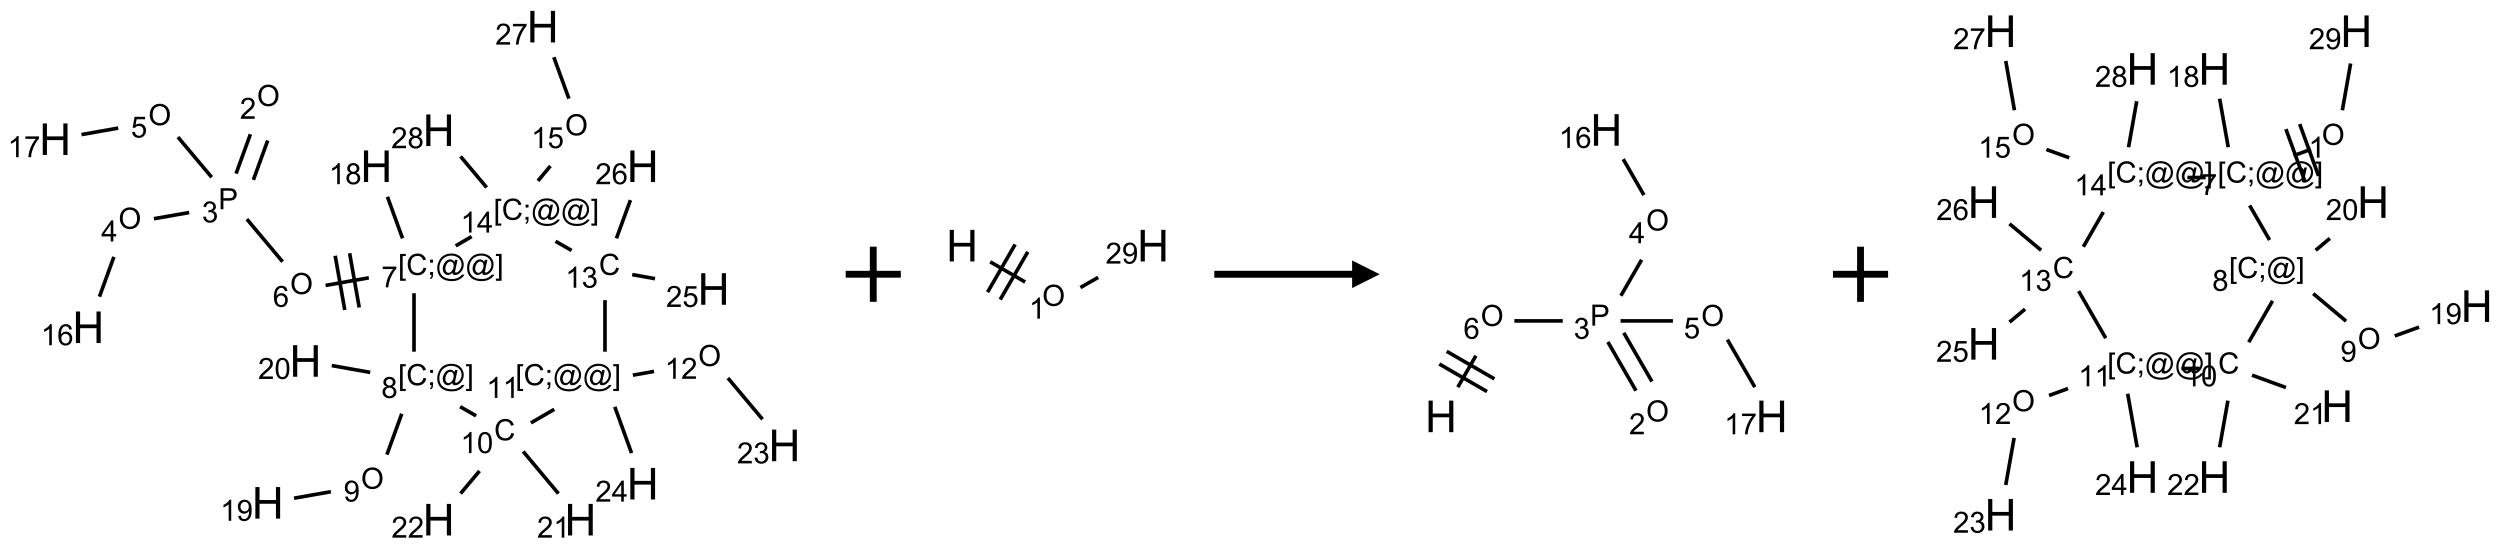 <?xml version="1.0" encoding="UTF-8"?>
<svg xmlns="http://www.w3.org/2000/svg" xmlns:xlink="http://www.w3.org/1999/xlink" width="907" height="199" viewBox="0 0 907 199">
<defs>
<g>
<g id="glyph-0-0">
<path d="M 1.332 0 L 1.332 -6.668 L 6.668 -6.668 L 6.668 0 Z M 1.5 -0.168 L 6.5 -0.168 L 6.5 -6.5 L 1.5 -6.5 Z M 1.5 -0.168 "/>
</g>
<g id="glyph-0-1">
<path d="M 0.516 -3.719 C 0.516 -4.984 0.855 -5.977 1.535 -6.695 C 2.215 -7.414 3.094 -7.77 4.172 -7.77 C 4.875 -7.77 5.512 -7.602 6.078 -7.266 C 6.645 -6.93 7.074 -6.461 7.371 -5.855 C 7.668 -5.254 7.816 -4.57 7.816 -3.809 C 7.816 -3.035 7.66 -2.34 7.348 -1.73 C 7.035 -1.117 6.594 -0.656 6.02 -0.34 C 5.449 -0.027 4.828 0.129 4.168 0.129 C 3.449 0.129 2.805 -0.043 2.238 -0.391 C 1.672 -0.738 1.246 -1.211 0.953 -1.812 C 0.66 -2.414 0.516 -3.047 0.516 -3.719 Z M 1.559 -3.703 C 1.559 -2.781 1.805 -2.059 2.301 -1.527 C 2.793 -1 3.414 -0.734 4.16 -0.734 C 4.922 -0.734 5.547 -1 6.039 -1.535 C 6.531 -2.07 6.777 -2.828 6.777 -3.812 C 6.777 -4.434 6.672 -4.977 6.461 -5.441 C 6.25 -5.902 5.945 -6.262 5.539 -6.52 C 5.133 -6.773 4.68 -6.902 4.176 -6.902 C 3.461 -6.902 2.848 -6.656 2.332 -6.164 C 1.816 -5.672 1.559 -4.852 1.559 -3.703 Z M 1.559 -3.703 "/>
</g>
<g id="glyph-0-2">
<path d="M 5.371 -0.902 L 5.371 0 L 0.324 0 C 0.316 -0.227 0.352 -0.441 0.434 -0.652 C 0.562 -0.996 0.766 -1.332 1.051 -1.668 C 1.332 -2 1.742 -2.387 2.277 -2.824 C 3.105 -3.504 3.668 -4.043 3.957 -4.441 C 4.25 -4.84 4.395 -5.215 4.395 -5.566 C 4.395 -5.938 4.262 -6.254 3.996 -6.508 C 3.73 -6.762 3.387 -6.891 2.957 -6.891 C 2.508 -6.891 2.145 -6.754 1.875 -6.484 C 1.605 -6.215 1.469 -5.84 1.465 -5.359 L 0.5 -5.457 C 0.566 -6.176 0.812 -6.727 1.246 -7.102 C 1.676 -7.477 2.254 -7.668 2.98 -7.668 C 3.711 -7.668 4.293 -7.465 4.719 -7.059 C 5.145 -6.652 5.359 -6.148 5.359 -5.547 C 5.359 -5.242 5.297 -4.941 5.172 -4.645 C 5.047 -4.352 4.84 -4.039 4.551 -3.715 C 4.262 -3.387 3.777 -2.938 3.105 -2.371 C 2.543 -1.898 2.18 -1.578 2.02 -1.41 C 1.859 -1.242 1.73 -1.07 1.625 -0.902 Z M 5.371 -0.902 "/>
</g>
<g id="glyph-0-3">
<path d="M 0.824 0 L 0.824 -7.637 L 3.703 -7.637 C 4.211 -7.637 4.598 -7.609 4.863 -7.562 C 5.238 -7.5 5.555 -7.383 5.809 -7.207 C 6.062 -7.031 6.266 -6.785 6.418 -6.469 C 6.574 -6.152 6.652 -5.805 6.652 -5.426 C 6.652 -4.777 6.445 -4.227 6.031 -3.777 C 5.617 -3.328 4.871 -3.105 3.793 -3.105 L 1.832 -3.105 L 1.832 0 Z M 1.832 -4.004 L 3.809 -4.004 C 4.461 -4.004 4.922 -4.125 5.199 -4.371 C 5.473 -4.613 5.609 -4.953 5.609 -5.395 C 5.609 -5.715 5.527 -5.988 5.367 -6.215 C 5.207 -6.441 4.992 -6.594 4.73 -6.668 C 4.559 -6.711 4.246 -6.734 3.785 -6.734 L 1.832 -6.734 Z M 1.832 -4.004 "/>
</g>
<g id="glyph-0-4">
<path d="M 0.449 -2.016 L 1.387 -2.141 C 1.492 -1.609 1.676 -1.227 1.934 -0.992 C 2.191 -0.758 2.508 -0.641 2.879 -0.641 C 3.32 -0.641 3.695 -0.793 3.996 -1.098 C 4.301 -1.402 4.453 -1.781 4.453 -2.234 C 4.453 -2.664 4.312 -3.02 4.031 -3.301 C 3.75 -3.578 3.391 -3.719 2.957 -3.719 C 2.781 -3.719 2.562 -3.684 2.297 -3.613 L 2.402 -4.438 C 2.465 -4.43 2.516 -4.426 2.551 -4.426 C 2.949 -4.426 3.312 -4.531 3.629 -4.738 C 3.949 -4.949 4.109 -5.27 4.109 -5.703 C 4.109 -6.047 3.992 -6.332 3.762 -6.559 C 3.527 -6.785 3.227 -6.895 2.859 -6.895 C 2.496 -6.895 2.191 -6.781 1.949 -6.551 C 1.707 -6.324 1.547 -5.98 1.48 -5.52 L 0.543 -5.688 C 0.656 -6.316 0.918 -6.805 1.324 -7.148 C 1.73 -7.492 2.234 -7.668 2.84 -7.668 C 3.254 -7.668 3.641 -7.578 3.988 -7.398 C 4.34 -7.219 4.609 -6.977 4.793 -6.668 C 4.98 -6.359 5.074 -6.031 5.074 -5.684 C 5.074 -5.352 4.984 -5.051 4.809 -4.781 C 4.629 -4.512 4.367 -4.297 4.02 -4.137 C 4.473 -4.031 4.824 -3.816 5.074 -3.488 C 5.324 -3.16 5.449 -2.75 5.449 -2.254 C 5.449 -1.59 5.203 -1.023 4.719 -0.559 C 4.234 -0.098 3.617 0.137 2.875 0.137 C 2.203 0.137 1.648 -0.062 1.207 -0.465 C 0.762 -0.863 0.512 -1.379 0.449 -2.016 Z M 0.449 -2.016 "/>
</g>
<g id="glyph-0-5">
<path d="M 3.449 0 L 3.449 -1.828 L 0.137 -1.828 L 0.137 -2.688 L 3.621 -7.637 L 4.387 -7.637 L 4.387 -2.688 L 5.418 -2.688 L 5.418 -1.828 L 4.387 -1.828 L 4.387 0 Z M 3.449 -2.688 L 3.449 -6.129 L 1.059 -2.688 Z M 3.449 -2.688 "/>
</g>
<g id="glyph-0-6">
<path d="M 3.973 0 L 3.035 0 L 3.035 -5.973 C 2.809 -5.758 2.516 -5.543 2.148 -5.328 C 1.781 -5.113 1.453 -4.953 1.16 -4.844 L 1.16 -5.75 C 1.684 -5.996 2.145 -6.297 2.535 -6.645 C 2.93 -6.996 3.207 -7.336 3.371 -7.668 L 3.973 -7.668 Z M 3.973 0 "/>
</g>
<g id="glyph-0-7">
<path d="M 5.309 -5.766 L 4.375 -5.691 C 4.293 -6.059 4.172 -6.328 4.02 -6.496 C 3.766 -6.762 3.453 -6.895 3.082 -6.895 C 2.785 -6.895 2.523 -6.812 2.297 -6.645 C 2 -6.43 1.77 -6.117 1.598 -5.703 C 1.43 -5.289 1.34 -4.703 1.332 -3.938 C 1.559 -4.281 1.836 -4.535 2.16 -4.703 C 2.488 -4.871 2.828 -4.953 3.188 -4.953 C 3.812 -4.953 4.344 -4.723 4.785 -4.262 C 5.223 -3.801 5.441 -3.207 5.441 -2.48 C 5.441 -2 5.34 -1.555 5.133 -1.145 C 4.926 -0.73 4.641 -0.418 4.281 -0.199 C 3.922 0.02 3.512 0.129 3.051 0.129 C 2.27 0.129 1.633 -0.156 1.141 -0.73 C 0.648 -1.305 0.402 -2.254 0.402 -3.574 C 0.402 -5.051 0.672 -6.121 1.219 -6.793 C 1.695 -7.375 2.336 -7.668 3.141 -7.668 C 3.742 -7.668 4.234 -7.5 4.617 -7.16 C 5 -6.824 5.23 -6.359 5.309 -5.766 Z M 1.48 -2.473 C 1.48 -2.152 1.547 -1.844 1.684 -1.547 C 1.82 -1.25 2.016 -1.027 2.262 -0.871 C 2.508 -0.719 2.766 -0.641 3.035 -0.641 C 3.434 -0.641 3.773 -0.801 4.059 -1.121 C 4.344 -1.441 4.484 -1.875 4.484 -2.422 C 4.484 -2.949 4.344 -3.367 4.062 -3.668 C 3.781 -3.973 3.426 -4.125 3 -4.125 C 2.578 -4.125 2.219 -3.973 1.922 -3.668 C 1.625 -3.363 1.48 -2.969 1.48 -2.473 Z M 1.48 -2.473 "/>
</g>
<g id="glyph-0-8">
<path d="M 0.441 -2 L 1.426 -2.082 C 1.5 -1.605 1.668 -1.242 1.934 -1.004 C 2.199 -0.762 2.52 -0.641 2.895 -0.641 C 3.348 -0.641 3.73 -0.812 4.043 -1.152 C 4.355 -1.492 4.512 -1.941 4.512 -2.504 C 4.512 -3.039 4.359 -3.461 4.059 -3.77 C 3.758 -4.078 3.367 -4.234 2.879 -4.234 C 2.578 -4.234 2.305 -4.164 2.062 -4.027 C 1.82 -3.891 1.629 -3.715 1.488 -3.496 L 0.609 -3.609 L 1.348 -7.531 L 5.145 -7.531 L 5.145 -6.637 L 2.098 -6.637 L 1.688 -4.582 C 2.145 -4.902 2.625 -5.062 3.129 -5.062 C 3.797 -5.062 4.359 -4.832 4.816 -4.371 C 5.277 -3.91 5.504 -3.312 5.504 -2.59 C 5.504 -1.898 5.305 -1.301 4.902 -0.797 C 4.41 -0.18 3.742 0.129 2.895 0.129 C 2.199 0.129 1.633 -0.062 1.195 -0.453 C 0.758 -0.844 0.504 -1.359 0.441 -2 Z M 0.441 -2 "/>
</g>
<g id="glyph-0-9">
<path d="M 0.504 -6.637 L 0.504 -7.535 L 5.449 -7.535 L 5.449 -6.809 C 4.961 -6.289 4.48 -5.602 4.004 -4.746 C 3.527 -3.887 3.156 -3.004 2.895 -2.098 C 2.707 -1.461 2.59 -0.762 2.535 0 L 1.574 0 C 1.582 -0.602 1.703 -1.328 1.926 -2.176 C 2.152 -3.027 2.477 -3.848 2.898 -4.637 C 3.32 -5.426 3.77 -6.094 4.246 -6.637 Z M 0.504 -6.637 "/>
</g>
<g id="glyph-0-10">
<path d="M 0.723 2.121 L 0.723 -7.637 L 2.793 -7.637 L 2.793 -6.859 L 1.66 -6.859 L 1.66 1.344 L 2.793 1.344 L 2.793 2.121 Z M 0.723 2.121 "/>
</g>
<g id="glyph-0-11">
<path d="M 6.27 -2.676 L 7.281 -2.422 C 7.07 -1.594 6.688 -0.961 6.137 -0.523 C 5.586 -0.086 4.914 0.129 4.121 0.129 C 3.297 0.129 2.629 -0.039 2.113 -0.371 C 1.598 -0.707 1.203 -1.191 0.934 -1.828 C 0.664 -2.465 0.531 -3.145 0.531 -3.875 C 0.531 -4.672 0.684 -5.363 0.988 -5.957 C 1.293 -6.547 1.723 -6.996 2.285 -7.305 C 2.844 -7.613 3.461 -7.766 4.137 -7.766 C 4.898 -7.766 5.543 -7.57 6.062 -7.184 C 6.582 -6.793 6.945 -6.246 7.152 -5.543 L 6.156 -5.309 C 5.98 -5.863 5.723 -6.266 5.387 -6.52 C 5.051 -6.773 4.625 -6.902 4.113 -6.902 C 3.527 -6.902 3.039 -6.762 2.645 -6.48 C 2.25 -6.199 1.973 -5.82 1.812 -5.348 C 1.652 -4.871 1.574 -4.383 1.574 -3.879 C 1.574 -3.23 1.668 -2.664 1.855 -2.18 C 2.047 -1.695 2.34 -1.332 2.738 -1.094 C 3.137 -0.855 3.57 -0.734 4.035 -0.734 C 4.602 -0.734 5.082 -0.898 5.473 -1.223 C 5.867 -1.551 6.133 -2.035 6.27 -2.676 Z M 6.27 -2.676 "/>
</g>
<g id="glyph-0-12">
<path d="M 0.949 -4.465 L 0.949 -5.531 L 2.016 -5.531 L 2.016 -4.465 Z M 0.949 0 L 0.949 -1.066 L 2.016 -1.066 L 2.016 0 C 2.016 0.391 1.945 0.711 1.809 0.949 C 1.668 1.191 1.449 1.379 1.145 1.512 L 0.887 1.109 C 1.082 1.023 1.23 0.895 1.324 0.727 C 1.418 0.559 1.469 0.316 1.48 0 Z M 0.949 0 "/>
</g>
<g id="glyph-0-13">
<path d="M 6.047 -0.848 C 5.82 -0.59 5.57 -0.379 5.289 -0.223 C 5.008 -0.062 4.73 0.016 4.449 0.016 C 4.141 0.016 3.84 -0.074 3.547 -0.254 C 3.254 -0.434 3.02 -0.715 2.836 -1.09 C 2.652 -1.465 2.562 -1.875 2.562 -2.324 C 2.562 -2.875 2.703 -3.43 2.988 -3.98 C 3.27 -4.535 3.621 -4.953 4.043 -5.23 C 4.461 -5.508 4.871 -5.645 5.266 -5.645 C 5.566 -5.645 5.855 -5.566 6.129 -5.41 C 6.402 -5.25 6.641 -5.012 6.84 -4.688 L 7.016 -5.496 L 7.949 -5.496 L 7.199 -2 C 7.094 -1.516 7.043 -1.246 7.043 -1.191 C 7.043 -1.098 7.078 -1.02 7.148 -0.949 C 7.219 -0.883 7.305 -0.848 7.406 -0.848 C 7.59 -0.848 7.832 -0.953 8.129 -1.168 C 8.527 -1.445 8.84 -1.816 9.07 -2.285 C 9.301 -2.75 9.418 -3.234 9.418 -3.73 C 9.418 -4.309 9.27 -4.852 8.973 -5.355 C 8.676 -5.859 8.23 -6.262 7.645 -6.562 C 7.055 -6.863 6.406 -7.016 5.691 -7.016 C 4.879 -7.016 4.137 -6.824 3.465 -6.445 C 2.793 -6.066 2.273 -5.52 1.902 -4.809 C 1.535 -4.098 1.348 -3.34 1.348 -2.527 C 1.348 -1.676 1.535 -0.941 1.902 -0.328 C 2.273 0.285 2.809 0.742 3.508 1.035 C 4.207 1.328 4.984 1.473 5.832 1.473 C 6.742 1.473 7.504 1.32 8.121 1.016 C 8.734 0.711 9.195 0.34 9.5 -0.098 L 10.441 -0.098 C 10.266 0.266 9.961 0.637 9.531 1.016 C 9.102 1.395 8.59 1.695 7.996 1.914 C 7.402 2.133 6.688 2.246 5.848 2.246 C 5.078 2.246 4.367 2.145 3.715 1.949 C 3.066 1.75 2.512 1.453 2.051 1.055 C 1.594 0.656 1.25 0.199 1.016 -0.316 C 0.723 -0.973 0.578 -1.684 0.578 -2.441 C 0.578 -3.289 0.75 -4.098 1.098 -4.863 C 1.523 -5.805 2.125 -6.527 2.902 -7.027 C 3.684 -7.527 4.629 -7.777 5.738 -7.777 C 6.602 -7.777 7.375 -7.602 8.059 -7.246 C 8.746 -6.895 9.285 -6.371 9.684 -5.672 C 10.02 -5.07 10.188 -4.418 10.188 -3.715 C 10.188 -2.707 9.832 -1.812 9.125 -1.031 C 8.492 -0.328 7.801 0.02 7.051 0.02 C 6.812 0.02 6.617 -0.016 6.473 -0.09 C 6.324 -0.16 6.215 -0.266 6.145 -0.402 C 6.102 -0.488 6.066 -0.637 6.047 -0.848 Z M 3.527 -2.262 C 3.527 -1.785 3.641 -1.414 3.863 -1.152 C 4.09 -0.887 4.348 -0.754 4.641 -0.754 C 4.836 -0.754 5.039 -0.812 5.254 -0.93 C 5.469 -1.047 5.676 -1.219 5.871 -1.449 C 6.066 -1.676 6.23 -1.969 6.355 -2.32 C 6.48 -2.672 6.543 -3.027 6.543 -3.379 C 6.543 -3.852 6.426 -4.219 6.191 -4.48 C 5.957 -4.738 5.672 -4.871 5.332 -4.871 C 5.109 -4.871 4.902 -4.812 4.707 -4.699 C 4.512 -4.586 4.32 -4.406 4.137 -4.156 C 3.953 -3.906 3.805 -3.602 3.691 -3.246 C 3.582 -2.887 3.527 -2.559 3.527 -2.262 Z M 3.527 -2.262 "/>
</g>
<g id="glyph-0-14">
<path d="M 2.27 2.121 L 0.203 2.121 L 0.203 1.344 L 1.332 1.344 L 1.332 -6.859 L 0.203 -6.859 L 0.203 -7.637 L 2.27 -7.637 Z M 2.27 2.121 "/>
</g>
<g id="glyph-0-15">
<path d="M 1.887 -4.141 C 1.496 -4.281 1.207 -4.484 1.02 -4.75 C 0.832 -5.016 0.738 -5.328 0.738 -5.699 C 0.738 -6.254 0.938 -6.719 1.34 -7.098 C 1.738 -7.477 2.27 -7.668 2.934 -7.668 C 3.598 -7.668 4.137 -7.473 4.543 -7.086 C 4.949 -6.699 5.152 -6.227 5.152 -5.672 C 5.152 -5.316 5.059 -5.008 4.871 -4.746 C 4.688 -4.484 4.406 -4.281 4.027 -4.141 C 4.496 -3.988 4.852 -3.742 5.098 -3.402 C 5.34 -3.062 5.465 -2.656 5.465 -2.184 C 5.465 -1.531 5.234 -0.98 4.77 -0.535 C 4.309 -0.09 3.703 0.129 2.949 0.129 C 2.195 0.129 1.586 -0.094 1.125 -0.539 C 0.664 -0.984 0.434 -1.543 0.434 -2.207 C 0.434 -2.703 0.559 -3.121 0.809 -3.457 C 1.062 -3.793 1.422 -4.02 1.887 -4.141 Z M 1.699 -5.73 C 1.699 -5.367 1.812 -5.074 2.047 -4.844 C 2.281 -4.613 2.582 -4.5 2.953 -4.5 C 3.312 -4.5 3.609 -4.613 3.84 -4.84 C 4.07 -5.066 4.188 -5.348 4.188 -5.676 C 4.188 -6.02 4.07 -6.309 3.832 -6.543 C 3.594 -6.777 3.297 -6.895 2.941 -6.895 C 2.586 -6.895 2.289 -6.781 2.051 -6.551 C 1.816 -6.324 1.699 -6.047 1.699 -5.73 Z M 1.395 -2.203 C 1.395 -1.938 1.461 -1.676 1.586 -1.426 C 1.711 -1.176 1.902 -0.984 2.152 -0.848 C 2.402 -0.711 2.672 -0.641 2.957 -0.641 C 3.406 -0.641 3.777 -0.785 4.066 -1.074 C 4.359 -1.363 4.504 -1.727 4.504 -2.172 C 4.504 -2.625 4.355 -2.996 4.055 -3.293 C 3.754 -3.586 3.379 -3.734 2.926 -3.734 C 2.484 -3.734 2.121 -3.59 1.832 -3.297 C 1.543 -3.004 1.395 -2.641 1.395 -2.203 Z M 1.395 -2.203 "/>
</g>
<g id="glyph-0-16">
<path d="M 0.582 -1.766 L 1.484 -1.848 C 1.562 -1.426 1.707 -1.117 1.922 -0.926 C 2.137 -0.734 2.414 -0.641 2.75 -0.641 C 3.039 -0.641 3.289 -0.707 3.508 -0.84 C 3.727 -0.973 3.902 -1.148 4.043 -1.367 C 4.18 -1.586 4.297 -1.887 4.391 -2.262 C 4.484 -2.637 4.531 -3.016 4.531 -3.406 C 4.531 -3.449 4.531 -3.512 4.527 -3.594 C 4.34 -3.297 4.082 -3.055 3.758 -2.867 C 3.434 -2.68 3.082 -2.59 2.703 -2.59 C 2.07 -2.59 1.535 -2.816 1.098 -3.277 C 0.66 -3.734 0.441 -4.34 0.441 -5.09 C 0.441 -5.863 0.672 -6.484 1.129 -6.957 C 1.586 -7.43 2.156 -7.668 2.844 -7.668 C 3.34 -7.668 3.793 -7.531 4.207 -7.266 C 4.617 -7 4.93 -6.617 5.145 -6.121 C 5.355 -5.629 5.465 -4.91 5.465 -3.973 C 5.465 -2.996 5.359 -2.223 5.145 -1.645 C 4.934 -1.066 4.617 -0.625 4.199 -0.324 C 3.781 -0.02 3.293 0.129 2.73 0.129 C 2.133 0.129 1.645 -0.035 1.266 -0.367 C 0.887 -0.699 0.66 -1.164 0.582 -1.766 Z M 4.422 -5.137 C 4.422 -5.676 4.277 -6.102 3.992 -6.418 C 3.707 -6.734 3.359 -6.891 2.957 -6.891 C 2.543 -6.891 2.18 -6.719 1.871 -6.379 C 1.562 -6.039 1.406 -5.598 1.406 -5.059 C 1.406 -4.57 1.555 -4.176 1.848 -3.871 C 2.141 -3.566 2.5 -3.418 2.934 -3.418 C 3.367 -3.418 3.723 -3.57 4.004 -3.871 C 4.281 -4.176 4.422 -4.598 4.422 -5.137 Z M 4.422 -5.137 "/>
</g>
<g id="glyph-0-17">
<path d="M 0.441 -3.766 C 0.441 -4.668 0.535 -5.395 0.723 -5.945 C 0.906 -6.496 1.184 -6.922 1.551 -7.219 C 1.918 -7.516 2.375 -7.668 2.934 -7.668 C 3.344 -7.668 3.703 -7.586 4.012 -7.418 C 4.32 -7.254 4.574 -7.016 4.777 -6.707 C 4.977 -6.395 5.137 -6.016 5.25 -5.57 C 5.363 -5.125 5.422 -4.523 5.422 -3.766 C 5.422 -2.871 5.328 -2.148 5.145 -1.598 C 4.961 -1.047 4.688 -0.621 4.32 -0.32 C 3.953 -0.02 3.492 0.129 2.934 0.129 C 2.195 0.129 1.617 -0.133 1.199 -0.66 C 0.695 -1.297 0.441 -2.332 0.441 -3.766 Z M 1.406 -3.766 C 1.406 -2.512 1.555 -1.68 1.848 -1.262 C 2.141 -0.848 2.5 -0.641 2.934 -0.641 C 3.363 -0.641 3.727 -0.848 4.02 -1.266 C 4.312 -1.684 4.457 -2.516 4.457 -3.766 C 4.457 -5.023 4.312 -5.859 4.02 -6.27 C 3.727 -6.684 3.359 -6.891 2.922 -6.891 C 2.492 -6.891 2.148 -6.707 1.891 -6.344 C 1.566 -5.879 1.406 -5.02 1.406 -3.766 Z M 1.406 -3.766 "/>
</g>
<g id="glyph-1-0">
<path d="M 2 0 L 2 -10 L 10 -10 L 10 0 Z M 2.25 -0.25 L 9.75 -0.25 L 9.75 -9.75 L 2.25 -9.75 Z M 2.25 -0.25 "/>
</g>
<g id="glyph-1-1">
<path d="M 1.281 0 L 1.281 -11.453 L 2.797 -11.453 L 2.797 -6.75 L 8.75 -6.75 L 8.75 -11.453 L 10.266 -11.453 L 10.266 0 L 8.75 0 L 8.75 -5.398 L 2.797 -5.398 L 2.797 0 Z M 1.281 0 "/>
</g>
</g>
</defs>
<path fill="none" stroke-width="0.033" stroke-linecap="butt" stroke-linejoin="miter" stroke="rgb(0%, 0%, 0%)" stroke-opacity="1" stroke-miterlimit="10" d="M 1.771 0.976 L 1.641 1.333 " transform="matrix(40, 0, 0, 40, 20.002, 9.668)"/>
<path fill="none" stroke-width="0.033" stroke-linecap="butt" stroke-linejoin="miter" stroke="rgb(0%, 0%, 0%)" stroke-opacity="1" stroke-miterlimit="10" d="M 1.928 1.033 L 1.798 1.39 " transform="matrix(40, 0, 0, 40, 20.002, 9.668)"/>
<path fill="none" stroke-width="0.033" stroke-linecap="butt" stroke-linejoin="miter" stroke="rgb(0%, 0%, 0%)" stroke-opacity="1" stroke-miterlimit="10" d="M 1.216 1.686 L 0.896 1.742 " transform="matrix(40, 0, 0, 40, 20.002, 9.668)"/>
<path fill="none" stroke-width="0.033" stroke-linecap="butt" stroke-linejoin="miter" stroke="rgb(0%, 0%, 0%)" stroke-opacity="1" stroke-miterlimit="10" d="M 0.533 2.088 L 0.402 2.449 " transform="matrix(40, 0, 0, 40, 20.002, 9.668)"/>
<path fill="none" stroke-width="0.033" stroke-linecap="butt" stroke-linejoin="miter" stroke="rgb(0%, 0%, 0%)" stroke-opacity="1" stroke-miterlimit="10" d="M 1.42 1.366 L 1.114 1.002 " transform="matrix(40, 0, 0, 40, 20.002, 9.668)"/>
<path fill="none" stroke-width="0.033" stroke-linecap="butt" stroke-linejoin="miter" stroke="rgb(0%, 0%, 0%)" stroke-opacity="1" stroke-miterlimit="10" d="M 0.572 0.92 L 0.239 0.979 " transform="matrix(40, 0, 0, 40, 20.002, 9.668)"/>
<path fill="none" stroke-width="0.033" stroke-linecap="butt" stroke-linejoin="miter" stroke="rgb(0%, 0%, 0%)" stroke-opacity="1" stroke-miterlimit="10" d="M 1.739 1.746 L 2.063 2.132 " transform="matrix(40, 0, 0, 40, 20.002, 9.668)"/>
<path fill="none" stroke-width="0.033" stroke-linecap="butt" stroke-linejoin="miter" stroke="rgb(0%, 0%, 0%)" stroke-opacity="1" stroke-miterlimit="10" d="M 2.453 2.347 L 2.845 2.278 " transform="matrix(40, 0, 0, 40, 20.002, 9.668)"/>
<path fill="none" stroke-width="0.033" stroke-linecap="butt" stroke-linejoin="miter" stroke="rgb(0%, 0%, 0%)" stroke-opacity="1" stroke-miterlimit="10" d="M 2.758 2.547 L 2.671 2.055 " transform="matrix(40, 0, 0, 40, 20.002, 9.668)"/>
<path fill="none" stroke-width="0.033" stroke-linecap="butt" stroke-linejoin="miter" stroke="rgb(0%, 0%, 0%)" stroke-opacity="1" stroke-miterlimit="10" d="M 2.627 2.57 L 2.54 2.078 " transform="matrix(40, 0, 0, 40, 20.002, 9.668)"/>
<path fill="none" stroke-width="0.033" stroke-linecap="butt" stroke-linejoin="miter" stroke="rgb(0%, 0%, 0%)" stroke-opacity="1" stroke-miterlimit="10" d="M 3.151 1.92 L 3.014 1.543 " transform="matrix(40, 0, 0, 40, 20.002, 9.668)"/>
<path fill="none" stroke-width="0.033" stroke-linecap="butt" stroke-linejoin="miter" stroke="rgb(0%, 0%, 0%)" stroke-opacity="1" stroke-miterlimit="10" d="M 3.255 2.418 L 3.255 2.948 " transform="matrix(40, 0, 0, 40, 20.002, 9.668)"/>
<path fill="none" stroke-width="0.033" stroke-linecap="butt" stroke-linejoin="miter" stroke="rgb(0%, 0%, 0%)" stroke-opacity="1" stroke-miterlimit="10" d="M 3.144 3.511 L 3.009 3.882 " transform="matrix(40, 0, 0, 40, 20.002, 9.668)"/>
<path fill="none" stroke-width="0.033" stroke-linecap="butt" stroke-linejoin="miter" stroke="rgb(0%, 0%, 0%)" stroke-opacity="1" stroke-miterlimit="10" d="M 2.501 4.218 L 2.167 4.277 " transform="matrix(40, 0, 0, 40, 20.002, 9.668)"/>
<path fill="none" stroke-width="0.033" stroke-linecap="butt" stroke-linejoin="miter" stroke="rgb(0%, 0%, 0%)" stroke-opacity="1" stroke-miterlimit="10" d="M 2.858 3.136 L 2.509 3.074 " transform="matrix(40, 0, 0, 40, 20.002, 9.668)"/>
<path fill="none" stroke-width="0.033" stroke-linecap="butt" stroke-linejoin="miter" stroke="rgb(0%, 0%, 0%)" stroke-opacity="1" stroke-miterlimit="10" d="M 3.673 3.447 L 3.818 3.53 " transform="matrix(40, 0, 0, 40, 20.002, 9.668)"/>
<path fill="none" stroke-width="0.033" stroke-linecap="butt" stroke-linejoin="miter" stroke="rgb(0%, 0%, 0%)" stroke-opacity="1" stroke-miterlimit="10" d="M 4.245 3.853 L 4.565 4.235 " transform="matrix(40, 0, 0, 40, 20.002, 9.668)"/>
<path fill="none" stroke-width="0.033" stroke-linecap="butt" stroke-linejoin="miter" stroke="rgb(0%, 0%, 0%)" stroke-opacity="1" stroke-miterlimit="10" d="M 3.849 4.03 L 3.677 4.235 " transform="matrix(40, 0, 0, 40, 20.002, 9.668)"/>
<path fill="none" stroke-width="0.033" stroke-linecap="butt" stroke-linejoin="miter" stroke="rgb(0%, 0%, 0%)" stroke-opacity="1" stroke-miterlimit="10" d="M 4.315 3.594 L 4.527 3.471 " transform="matrix(40, 0, 0, 40, 20.002, 9.668)"/>
<path fill="none" stroke-width="0.033" stroke-linecap="butt" stroke-linejoin="miter" stroke="rgb(0%, 0%, 0%)" stroke-opacity="1" stroke-miterlimit="10" d="M 5.24 3.161 L 5.432 3.127 " transform="matrix(40, 0, 0, 40, 20.002, 9.668)"/>
<path fill="none" stroke-width="0.033" stroke-linecap="butt" stroke-linejoin="miter" stroke="rgb(0%, 0%, 0%)" stroke-opacity="1" stroke-miterlimit="10" d="M 6.102 3.187 L 6.416 3.561 " transform="matrix(40, 0, 0, 40, 20.002, 9.668)"/>
<path fill="none" stroke-width="0.033" stroke-linecap="butt" stroke-linejoin="miter" stroke="rgb(0%, 0%, 0%)" stroke-opacity="1" stroke-miterlimit="10" d="M 5.076 3.448 L 5.228 3.868 " transform="matrix(40, 0, 0, 40, 20.002, 9.668)"/>
<path fill="none" stroke-width="0.033" stroke-linecap="butt" stroke-linejoin="miter" stroke="rgb(0%, 0%, 0%)" stroke-opacity="1" stroke-miterlimit="10" d="M 4.987 2.948 L 4.987 2.481 " transform="matrix(40, 0, 0, 40, 20.002, 9.668)"/>
<path fill="none" stroke-width="0.033" stroke-linecap="butt" stroke-linejoin="miter" stroke="rgb(0%, 0%, 0%)" stroke-opacity="1" stroke-miterlimit="10" d="M 5.234 2.249 L 5.441 2.286 " transform="matrix(40, 0, 0, 40, 20.002, 9.668)"/>
<path fill="none" stroke-width="0.033" stroke-linecap="butt" stroke-linejoin="miter" stroke="rgb(0%, 0%, 0%)" stroke-opacity="1" stroke-miterlimit="10" d="M 5.091 1.92 L 5.218 1.573 " transform="matrix(40, 0, 0, 40, 20.002, 9.668)"/>
<path fill="none" stroke-width="0.033" stroke-linecap="butt" stroke-linejoin="miter" stroke="rgb(0%, 0%, 0%)" stroke-opacity="1" stroke-miterlimit="10" d="M 4.684 2.03 L 4.539 1.947 " transform="matrix(40, 0, 0, 40, 20.002, 9.668)"/>
<path fill="none" stroke-width="0.033" stroke-linecap="butt" stroke-linejoin="miter" stroke="rgb(0%, 0%, 0%)" stroke-opacity="1" stroke-miterlimit="10" d="M 3.778 1.904 L 3.633 1.988 " transform="matrix(40, 0, 0, 40, 20.002, 9.668)"/>
<path fill="none" stroke-width="0.033" stroke-linecap="butt" stroke-linejoin="miter" stroke="rgb(0%, 0%, 0%)" stroke-opacity="1" stroke-miterlimit="10" d="M 4.379 1.399 L 4.492 1.264 " transform="matrix(40, 0, 0, 40, 20.002, 9.668)"/>
<path fill="none" stroke-width="0.033" stroke-linecap="butt" stroke-linejoin="miter" stroke="rgb(0%, 0%, 0%)" stroke-opacity="1" stroke-miterlimit="10" d="M 4.66 0.653 L 4.523 0.277 " transform="matrix(40, 0, 0, 40, 20.002, 9.668)"/>
<path fill="none" stroke-width="0.033" stroke-linecap="butt" stroke-linejoin="miter" stroke="rgb(0%, 0%, 0%)" stroke-opacity="1" stroke-miterlimit="10" d="M 3.914 1.459 L 3.677 1.177 " transform="matrix(40, 0, 0, 40, 20.002, 9.668)"/>
<g fill="rgb(0%, 0%, 0%)" fill-opacity="1">
<use xlink:href="#glyph-0-1" x="93.211" y="38.461"/>
</g>
<g fill="rgb(0%, 0%, 0%)" fill-opacity="1">
<use xlink:href="#glyph-0-2" x="87.023" y="43.094"/>
</g>
<g fill="rgb(0%, 0%, 0%)" fill-opacity="1">
<use xlink:href="#glyph-0-3" x="79.219" y="75.914"/>
</g>
<g fill="rgb(0%, 0%, 0%)" fill-opacity="1">
<use xlink:href="#glyph-0-4" x="73.262" y="80.684"/>
</g>
<g fill="rgb(0%, 0%, 0%)" fill-opacity="1">
<use xlink:href="#glyph-0-1" x="42.961" y="82.996"/>
</g>
<g fill="rgb(0%, 0%, 0%)" fill-opacity="1">
<use xlink:href="#glyph-0-5" x="36.723" y="87.598"/>
</g>
<g fill="rgb(0%, 0%, 0%)" fill-opacity="1">
<use xlink:href="#glyph-1-1" x="26.262" y="124.461"/>
</g>
<g fill="rgb(0%, 0%, 0%)" fill-opacity="1">
<use xlink:href="#glyph-0-6" x="14.832" y="125.254"/>
<use xlink:href="#glyph-0-7" x="20.764" y="125.254"/>
</g>
<g fill="rgb(0%, 0%, 0%)" fill-opacity="1">
<use xlink:href="#glyph-0-1" x="53.816" y="45.41"/>
</g>
<g fill="rgb(0%, 0%, 0%)" fill-opacity="1">
<use xlink:href="#glyph-0-8" x="47.492" y="49.906"/>
</g>
<g fill="rgb(0%, 0%, 0%)" fill-opacity="1">
<use xlink:href="#glyph-1-1" x="14.23" y="56.234"/>
</g>
<g fill="rgb(0%, 0%, 0%)" fill-opacity="1">
<use xlink:href="#glyph-0-6" x="2.793" y="57.027"/>
<use xlink:href="#glyph-0-9" x="8.725" y="57.027"/>
</g>
<g fill="rgb(0%, 0%, 0%)" fill-opacity="1">
<use xlink:href="#glyph-0-1" x="105.238" y="106.691"/>
</g>
<g fill="rgb(0%, 0%, 0%)" fill-opacity="1">
<use xlink:href="#glyph-0-7" x="98.977" y="111.324"/>
</g>
<g fill="rgb(0%, 0%, 0%)" fill-opacity="1">
<use xlink:href="#glyph-0-10" x="144.422" y="99.75"/>
<use xlink:href="#glyph-0-11" x="147.385" y="99.75"/>
<use xlink:href="#glyph-0-12" x="155.089" y="99.75"/>
<use xlink:href="#glyph-0-13" x="158.052" y="99.75"/>
<use xlink:href="#glyph-0-13" x="168.88" y="99.75"/>
<use xlink:href="#glyph-0-14" x="179.708" y="99.75"/>
</g>
<g fill="rgb(0%, 0%, 0%)" fill-opacity="1">
<use xlink:href="#glyph-0-9" x="138.363" y="104.25"/>
</g>
<g fill="rgb(0%, 0%, 0%)" fill-opacity="1">
<use xlink:href="#glyph-1-1" x="130.758" y="66.039"/>
</g>
<g fill="rgb(0%, 0%, 0%)" fill-opacity="1">
<use xlink:href="#glyph-0-6" x="119.305" y="66.828"/>
<use xlink:href="#glyph-0-15" x="125.237" y="66.828"/>
</g>
<g fill="rgb(0%, 0%, 0%)" fill-opacity="1">
<use xlink:href="#glyph-0-10" x="144.422" y="139.75"/>
<use xlink:href="#glyph-0-11" x="147.385" y="139.75"/>
<use xlink:href="#glyph-0-12" x="155.089" y="139.75"/>
<use xlink:href="#glyph-0-13" x="158.052" y="139.75"/>
<use xlink:href="#glyph-0-14" x="168.88" y="139.75"/>
</g>
<g fill="rgb(0%, 0%, 0%)" fill-opacity="1">
<use xlink:href="#glyph-0-15" x="138.352" y="144.379"/>
</g>
<g fill="rgb(0%, 0%, 0%)" fill-opacity="1">
<use xlink:href="#glyph-0-1" x="130.953" y="177.332"/>
</g>
<g fill="rgb(0%, 0%, 0%)" fill-opacity="1">
<use xlink:href="#glyph-0-16" x="124.668" y="181.965"/>
</g>
<g fill="rgb(0%, 0%, 0%)" fill-opacity="1">
<use xlink:href="#glyph-1-1" x="91.363" y="188.16"/>
</g>
<g fill="rgb(0%, 0%, 0%)" fill-opacity="1">
<use xlink:href="#glyph-0-6" x="79.914" y="188.949"/>
<use xlink:href="#glyph-0-16" x="85.846" y="188.949"/>
</g>
<g fill="rgb(0%, 0%, 0%)" fill-opacity="1">
<use xlink:href="#glyph-1-1" x="105.043" y="136.68"/>
</g>
<g fill="rgb(0%, 0%, 0%)" fill-opacity="1">
<use xlink:href="#glyph-0-2" x="93.637" y="137.473"/>
<use xlink:href="#glyph-0-17" x="99.569" y="137.473"/>
</g>
<g fill="rgb(0%, 0%, 0%)" fill-opacity="1">
<use xlink:href="#glyph-0-11" x="179.258" y="159.742"/>
</g>
<g fill="rgb(0%, 0%, 0%)" fill-opacity="1">
<use xlink:href="#glyph-0-6" x="167.098" y="164.379"/>
<use xlink:href="#glyph-0-17" x="173.03" y="164.379"/>
</g>
<g fill="rgb(0%, 0%, 0%)" fill-opacity="1">
<use xlink:href="#glyph-1-1" x="204.789" y="194.266"/>
</g>
<g fill="rgb(0%, 0%, 0%)" fill-opacity="1">
<use xlink:href="#glyph-0-2" x="194.832" y="195.059"/>
<use xlink:href="#glyph-0-6" x="200.764" y="195.059"/>
</g>
<g fill="rgb(0%, 0%, 0%)" fill-opacity="1">
<use xlink:href="#glyph-1-1" x="153.367" y="194.266"/>
</g>
<g fill="rgb(0%, 0%, 0%)" fill-opacity="1">
<use xlink:href="#glyph-0-2" x="142.012" y="195.059"/>
<use xlink:href="#glyph-0-2" x="147.944" y="195.059"/>
</g>
<g fill="rgb(0%, 0%, 0%)" fill-opacity="1">
<use xlink:href="#glyph-0-10" x="186.996" y="139.75"/>
<use xlink:href="#glyph-0-11" x="189.96" y="139.75"/>
<use xlink:href="#glyph-0-12" x="197.663" y="139.75"/>
<use xlink:href="#glyph-0-13" x="200.626" y="139.75"/>
<use xlink:href="#glyph-0-13" x="211.454" y="139.75"/>
<use xlink:href="#glyph-0-14" x="222.283" y="139.75"/>
</g>
<g fill="rgb(0%, 0%, 0%)" fill-opacity="1">
<use xlink:href="#glyph-0-6" x="176.48" y="144.379"/>
<use xlink:href="#glyph-0-6" x="182.413" y="144.379"/>
</g>
<g fill="rgb(0%, 0%, 0%)" fill-opacity="1">
<use xlink:href="#glyph-0-1" x="253.309" y="132.801"/>
</g>
<g fill="rgb(0%, 0%, 0%)" fill-opacity="1">
<use xlink:href="#glyph-0-6" x="241.184" y="137.434"/>
<use xlink:href="#glyph-0-2" x="247.116" y="137.434"/>
</g>
<g fill="rgb(0%, 0%, 0%)" fill-opacity="1">
<use xlink:href="#glyph-1-1" x="278.824" y="167.32"/>
</g>
<g fill="rgb(0%, 0%, 0%)" fill-opacity="1">
<use xlink:href="#glyph-0-2" x="267.391" y="168.113"/>
<use xlink:href="#glyph-0-4" x="273.323" y="168.113"/>
</g>
<g fill="rgb(0%, 0%, 0%)" fill-opacity="1">
<use xlink:href="#glyph-1-1" x="227.398" y="181.211"/>
</g>
<g fill="rgb(0%, 0%, 0%)" fill-opacity="1">
<use xlink:href="#glyph-0-2" x="216" y="182.004"/>
<use xlink:href="#glyph-0-5" x="221.932" y="182.004"/>
</g>
<g fill="rgb(0%, 0%, 0%)" fill-opacity="1">
<use xlink:href="#glyph-0-11" x="217.273" y="99.742"/>
</g>
<g fill="rgb(0%, 0%, 0%)" fill-opacity="1">
<use xlink:href="#glyph-0-6" x="205.09" y="104.379"/>
<use xlink:href="#glyph-0-4" x="211.022" y="104.379"/>
</g>
<g fill="rgb(0%, 0%, 0%)" fill-opacity="1">
<use xlink:href="#glyph-1-1" x="253.113" y="110.57"/>
</g>
<g fill="rgb(0%, 0%, 0%)" fill-opacity="1">
<use xlink:href="#glyph-0-2" x="241.621" y="111.363"/>
<use xlink:href="#glyph-0-8" x="247.553" y="111.363"/>
</g>
<g fill="rgb(0%, 0%, 0%)" fill-opacity="1">
<use xlink:href="#glyph-1-1" x="227.398" y="66.039"/>
</g>
<g fill="rgb(0%, 0%, 0%)" fill-opacity="1">
<use xlink:href="#glyph-0-2" x="215.973" y="66.828"/>
<use xlink:href="#glyph-0-7" x="221.905" y="66.828"/>
</g>
<g fill="rgb(0%, 0%, 0%)" fill-opacity="1">
<use xlink:href="#glyph-0-10" x="179.062" y="79.75"/>
<use xlink:href="#glyph-0-11" x="182.026" y="79.75"/>
<use xlink:href="#glyph-0-12" x="189.729" y="79.75"/>
<use xlink:href="#glyph-0-13" x="192.693" y="79.75"/>
<use xlink:href="#glyph-0-13" x="203.521" y="79.75"/>
<use xlink:href="#glyph-0-14" x="214.349" y="79.75"/>
</g>
<g fill="rgb(0%, 0%, 0%)" fill-opacity="1">
<use xlink:href="#glyph-0-6" x="167.105" y="84.379"/>
<use xlink:href="#glyph-0-5" x="173.038" y="84.379"/>
</g>
<g fill="rgb(0%, 0%, 0%)" fill-opacity="1">
<use xlink:href="#glyph-0-1" x="204.984" y="49.105"/>
</g>
<g fill="rgb(0%, 0%, 0%)" fill-opacity="1">
<use xlink:href="#glyph-0-6" x="192.727" y="53.738"/>
<use xlink:href="#glyph-0-8" x="198.659" y="53.738"/>
</g>
<g fill="rgb(0%, 0%, 0%)" fill-opacity="1">
<use xlink:href="#glyph-1-1" x="191.109" y="15.395"/>
</g>
<g fill="rgb(0%, 0%, 0%)" fill-opacity="1">
<use xlink:href="#glyph-0-2" x="179.676" y="16.188"/>
<use xlink:href="#glyph-0-9" x="185.608" y="16.188"/>
</g>
<g fill="rgb(0%, 0%, 0%)" fill-opacity="1">
<use xlink:href="#glyph-1-1" x="153.367" y="52.984"/>
</g>
<g fill="rgb(0%, 0%, 0%)" fill-opacity="1">
<use xlink:href="#glyph-0-2" x="141.918" y="53.777"/>
<use xlink:href="#glyph-0-15" x="147.85" y="53.777"/>
</g>
<path fill="none" stroke-width="0.062" stroke-linecap="butt" stroke-linejoin="miter" stroke="rgb(0%, 0%, 0%)" stroke-opacity="1" stroke-miterlimit="10" d="M 0 0 L 0.5 0 M 0.25 -0.25 L 0.25 0.25 " transform="matrix(40, 0, 0, 40, 306.818, 99.5)"/>
<path fill="none" stroke-width="0.033" stroke-linecap="butt" stroke-linejoin="miter" stroke="rgb(0%, 0%, 0%)" stroke-opacity="1" stroke-miterlimit="10" d="M 0.255 0.147 L 0.572 0.33 " transform="matrix(40, 0, 0, 40, 349.045, 89.123)"/>
<path fill="none" stroke-width="0.033" stroke-linecap="butt" stroke-linejoin="miter" stroke="rgb(0%, 0%, 0%)" stroke-opacity="1" stroke-miterlimit="10" d="M 0.346 0.489 L 0.596 0.056 " transform="matrix(40, 0, 0, 40, 349.045, 89.123)"/>
<path fill="none" stroke-width="0.033" stroke-linecap="butt" stroke-linejoin="miter" stroke="rgb(0%, 0%, 0%)" stroke-opacity="1" stroke-miterlimit="10" d="M 0.231 0.422 L 0.481 -0.011 " transform="matrix(40, 0, 0, 40, 349.045, 89.123)"/>
<path fill="none" stroke-width="0.033" stroke-linecap="butt" stroke-linejoin="miter" stroke="rgb(0%, 0%, 0%)" stroke-opacity="1" stroke-miterlimit="10" d="M 1.073 0.38 L 1.234 0.288 " transform="matrix(40, 0, 0, 40, 349.045, 89.123)"/>
<g fill="rgb(0%, 0%, 0%)" fill-opacity="1">
<use xlink:href="#glyph-1-1" x="343.273" y="94.852"/>
</g>
<g fill="rgb(0%, 0%, 0%)" fill-opacity="1">
<use xlink:href="#glyph-0-1" x="378.109" y="110.973"/>
</g>
<g fill="rgb(0%, 0%, 0%)" fill-opacity="1">
<use xlink:href="#glyph-0-6" x="373.316" y="115.605"/>
</g>
<g fill="rgb(0%, 0%, 0%)" fill-opacity="1">
<use xlink:href="#glyph-1-1" x="412.555" y="94.852"/>
</g>
<g fill="rgb(0%, 0%, 0%)" fill-opacity="1">
<use xlink:href="#glyph-0-2" x="401.105" y="95.645"/>
<use xlink:href="#glyph-0-16" x="407.038" y="95.645"/>
</g>
<path fill-rule="nonzero" fill="rgb(0%, 0%, 0%)" fill-opacity="1" d="M 440.551 100.75 L 490.551 100.75 L 490.551 104.5 L 500.551 99.5 L 490.551 94.5 L 490.551 98.25 L 440.551 98.25 "/>
<path fill="none" stroke-width="0.033" stroke-linecap="butt" stroke-linejoin="miter" stroke="rgb(0%, 0%, 0%)" stroke-opacity="1" stroke-miterlimit="10" d="M 0.153 2.333 L 0.317 2.048 " transform="matrix(40, 0, 0, 40, 522.775, 47.143)"/>
<path fill="none" stroke-width="0.033" stroke-linecap="butt" stroke-linejoin="miter" stroke="rgb(0%, 0%, 0%)" stroke-opacity="1" stroke-miterlimit="10" d="M 0.485 2.258 L 0.052 2.008 " transform="matrix(40, 0, 0, 40, 522.775, 47.143)"/>
<path fill="none" stroke-width="0.033" stroke-linecap="butt" stroke-linejoin="miter" stroke="rgb(0%, 0%, 0%)" stroke-opacity="1" stroke-miterlimit="10" d="M 0.418 2.373 L -0.015 2.123 " transform="matrix(40, 0, 0, 40, 522.775, 47.143)"/>
<path fill="none" stroke-width="0.033" stroke-linecap="butt" stroke-linejoin="miter" stroke="rgb(0%, 0%, 0%)" stroke-opacity="1" stroke-miterlimit="10" d="M 0.666 1.732 L 1.105 1.732 " transform="matrix(40, 0, 0, 40, 522.775, 47.143)"/>
<path fill="none" stroke-width="0.033" stroke-linecap="butt" stroke-linejoin="miter" stroke="rgb(0%, 0%, 0%)" stroke-opacity="1" stroke-miterlimit="10" d="M 1.514 1.923 L 1.769 2.365 " transform="matrix(40, 0, 0, 40, 522.775, 47.143)"/>
<path fill="none" stroke-width="0.033" stroke-linecap="butt" stroke-linejoin="miter" stroke="rgb(0%, 0%, 0%)" stroke-opacity="1" stroke-miterlimit="10" d="M 1.658 1.84 L 1.914 2.282 " transform="matrix(40, 0, 0, 40, 522.775, 47.143)"/>
<path fill="none" stroke-width="0.033" stroke-linecap="butt" stroke-linejoin="miter" stroke="rgb(0%, 0%, 0%)" stroke-opacity="1" stroke-miterlimit="10" d="M 1.632 1.504 L 1.82 1.178 " transform="matrix(40, 0, 0, 40, 522.775, 47.143)"/>
<path fill="none" stroke-width="0.033" stroke-linecap="butt" stroke-linejoin="miter" stroke="rgb(0%, 0%, 0%)" stroke-opacity="1" stroke-miterlimit="10" d="M 1.841 0.591 L 1.653 0.265 " transform="matrix(40, 0, 0, 40, 522.775, 47.143)"/>
<path fill="none" stroke-width="0.033" stroke-linecap="butt" stroke-linejoin="miter" stroke="rgb(0%, 0%, 0%)" stroke-opacity="1" stroke-miterlimit="10" d="M 1.629 1.732 L 2.104 1.732 " transform="matrix(40, 0, 0, 40, 522.775, 47.143)"/>
<path fill="none" stroke-width="0.033" stroke-linecap="butt" stroke-linejoin="miter" stroke="rgb(0%, 0%, 0%)" stroke-opacity="1" stroke-miterlimit="10" d="M 2.598 1.902 L 2.847 2.333 " transform="matrix(40, 0, 0, 40, 522.775, 47.143)"/>
<g fill="rgb(0%, 0%, 0%)" fill-opacity="1">
<use xlink:href="#glyph-1-1" x="517.004" y="156.793"/>
</g>
<g fill="rgb(0%, 0%, 0%)" fill-opacity="1">
<use xlink:href="#glyph-0-1" x="537.199" y="118.273"/>
</g>
<g fill="rgb(0%, 0%, 0%)" fill-opacity="1">
<use xlink:href="#glyph-0-7" x="530.938" y="122.906"/>
</g>
<g fill="rgb(0%, 0%, 0%)" fill-opacity="1">
<use xlink:href="#glyph-0-3" x="576.891" y="118.137"/>
</g>
<g fill="rgb(0%, 0%, 0%)" fill-opacity="1">
<use xlink:href="#glyph-0-4" x="570.93" y="122.906"/>
</g>
<g fill="rgb(0%, 0%, 0%)" fill-opacity="1">
<use xlink:href="#glyph-0-1" x="597.199" y="152.914"/>
</g>
<g fill="rgb(0%, 0%, 0%)" fill-opacity="1">
<use xlink:href="#glyph-0-2" x="591.012" y="157.547"/>
</g>
<g fill="rgb(0%, 0%, 0%)" fill-opacity="1">
<use xlink:href="#glyph-0-1" x="597.199" y="83.633"/>
</g>
<g fill="rgb(0%, 0%, 0%)" fill-opacity="1">
<use xlink:href="#glyph-0-5" x="590.961" y="88.234"/>
</g>
<g fill="rgb(0%, 0%, 0%)" fill-opacity="1">
<use xlink:href="#glyph-1-1" x="577.004" y="52.871"/>
</g>
<g fill="rgb(0%, 0%, 0%)" fill-opacity="1">
<use xlink:href="#glyph-0-6" x="565.574" y="53.664"/>
<use xlink:href="#glyph-0-7" x="571.507" y="53.664"/>
</g>
<g fill="rgb(0%, 0%, 0%)" fill-opacity="1">
<use xlink:href="#glyph-0-1" x="617.199" y="118.273"/>
</g>
<g fill="rgb(0%, 0%, 0%)" fill-opacity="1">
<use xlink:href="#glyph-0-8" x="610.871" y="122.773"/>
</g>
<g fill="rgb(0%, 0%, 0%)" fill-opacity="1">
<use xlink:href="#glyph-1-1" x="637.004" y="156.793"/>
</g>
<g fill="rgb(0%, 0%, 0%)" fill-opacity="1">
<use xlink:href="#glyph-0-6" x="625.566" y="157.586"/>
<use xlink:href="#glyph-0-9" x="631.499" y="157.586"/>
</g>
<path fill="none" stroke-width="0.062" stroke-linecap="butt" stroke-linejoin="miter" stroke="rgb(0%, 0%, 0%)" stroke-opacity="1" stroke-miterlimit="10" d="M 0 0 L 0.5 0 M 0.25 -0.25 L 0.25 0.25 " transform="matrix(40, 0, 0, 40, 664.998, 99.5)"/>
<path fill="none" stroke-width="0.033" stroke-linecap="butt" stroke-linejoin="miter" stroke="rgb(0%, 0%, 0%)" stroke-opacity="1" stroke-miterlimit="10" d="M 2.968 1.071 L 2.811 1.129 " transform="matrix(40, 0, 0, 40, 719.682, 11.32)"/>
<path fill="none" stroke-width="0.033" stroke-linecap="butt" stroke-linejoin="miter" stroke="rgb(0%, 0%, 0%)" stroke-opacity="1" stroke-miterlimit="10" d="M 2.741 0.888 L 2.912 1.358 " transform="matrix(40, 0, 0, 40, 719.682, 11.32)"/>
<path fill="none" stroke-width="0.033" stroke-linecap="butt" stroke-linejoin="miter" stroke="rgb(0%, 0%, 0%)" stroke-opacity="1" stroke-miterlimit="10" d="M 2.866 0.842 L 3.037 1.312 " transform="matrix(40, 0, 0, 40, 719.682, 11.32)"/>
<path fill="none" stroke-width="0.033" stroke-linecap="butt" stroke-linejoin="miter" stroke="rgb(0%, 0%, 0%)" stroke-opacity="1" stroke-miterlimit="10" d="M 2.218 1.052 L 2.14 0.612 " transform="matrix(40, 0, 0, 40, 719.682, 11.32)"/>
<path fill="none" stroke-width="0.033" stroke-linecap="butt" stroke-linejoin="miter" stroke="rgb(0%, 0%, 0%)" stroke-opacity="1" stroke-miterlimit="10" d="M 2.412 1.58 L 2.593 1.894 " transform="matrix(40, 0, 0, 40, 719.682, 11.32)"/>
<path fill="none" stroke-width="0.033" stroke-linecap="butt" stroke-linejoin="miter" stroke="rgb(0%, 0%, 0%)" stroke-opacity="1" stroke-miterlimit="10" d="M 2.989 2.38 L 3.287 2.63 " transform="matrix(40, 0, 0, 40, 719.682, 11.32)"/>
<path fill="none" stroke-width="0.033" stroke-linecap="butt" stroke-linejoin="miter" stroke="rgb(0%, 0%, 0%)" stroke-opacity="1" stroke-miterlimit="10" d="M 3.728 2.764 L 3.949 2.684 " transform="matrix(40, 0, 0, 40, 719.682, 11.32)"/>
<path fill="none" stroke-width="0.033" stroke-linecap="butt" stroke-linejoin="miter" stroke="rgb(0%, 0%, 0%)" stroke-opacity="1" stroke-miterlimit="10" d="M 3.011 1.987 L 3.14 1.879 " transform="matrix(40, 0, 0, 40, 719.682, 11.32)"/>
<path fill="none" stroke-width="0.033" stroke-linecap="butt" stroke-linejoin="miter" stroke="rgb(0%, 0%, 0%)" stroke-opacity="1" stroke-miterlimit="10" d="M 2.62 2.446 L 2.404 2.821 " transform="matrix(40, 0, 0, 40, 719.682, 11.32)"/>
<path fill="none" stroke-width="0.033" stroke-linecap="butt" stroke-linejoin="miter" stroke="rgb(0%, 0%, 0%)" stroke-opacity="1" stroke-miterlimit="10" d="M 2.434 3.12 L 2.741 3.232 " transform="matrix(40, 0, 0, 40, 719.682, 11.32)"/>
<path fill="none" stroke-width="0.033" stroke-linecap="butt" stroke-linejoin="miter" stroke="rgb(0%, 0%, 0%)" stroke-opacity="1" stroke-miterlimit="10" d="M 2.215 3.351 L 2.14 3.774 " transform="matrix(40, 0, 0, 40, 719.682, 11.32)"/>
<path fill="none" stroke-width="0.033" stroke-linecap="butt" stroke-linejoin="miter" stroke="rgb(0%, 0%, 0%)" stroke-opacity="1" stroke-miterlimit="10" d="M 1.96 3.059 L 1.793 3.059 " transform="matrix(40, 0, 0, 40, 719.682, 11.32)"/>
<path fill="none" stroke-width="0.033" stroke-linecap="butt" stroke-linejoin="miter" stroke="rgb(0%, 0%, 0%)" stroke-opacity="1" stroke-miterlimit="10" d="M 0.765 3.241 L 0.593 3.304 " transform="matrix(40, 0, 0, 40, 719.682, 11.32)"/>
<path fill="none" stroke-width="0.033" stroke-linecap="butt" stroke-linejoin="miter" stroke="rgb(0%, 0%, 0%)" stroke-opacity="1" stroke-miterlimit="10" d="M 0.276 3.689 L 0.2 4.116 " transform="matrix(40, 0, 0, 40, 719.682, 11.32)"/>
<path fill="none" stroke-width="0.033" stroke-linecap="butt" stroke-linejoin="miter" stroke="rgb(0%, 0%, 0%)" stroke-opacity="1" stroke-miterlimit="10" d="M 1.306 3.288 L 1.392 3.774 " transform="matrix(40, 0, 0, 40, 719.682, 11.32)"/>
<path fill="none" stroke-width="0.033" stroke-linecap="butt" stroke-linejoin="miter" stroke="rgb(0%, 0%, 0%)" stroke-opacity="1" stroke-miterlimit="10" d="M 1.107 2.784 L 0.861 2.357 " transform="matrix(40, 0, 0, 40, 719.682, 11.32)"/>
<path fill="none" stroke-width="0.033" stroke-linecap="butt" stroke-linejoin="miter" stroke="rgb(0%, 0%, 0%)" stroke-opacity="1" stroke-miterlimit="10" d="M 0.375 2.521 L 0.234 2.639 " transform="matrix(40, 0, 0, 40, 719.682, 11.32)"/>
<path fill="none" stroke-width="0.033" stroke-linecap="butt" stroke-linejoin="miter" stroke="rgb(0%, 0%, 0%)" stroke-opacity="1" stroke-miterlimit="10" d="M 0.521 1.987 L 0.234 1.747 " transform="matrix(40, 0, 0, 40, 719.682, 11.32)"/>
<path fill="none" stroke-width="0.033" stroke-linecap="butt" stroke-linejoin="miter" stroke="rgb(0%, 0%, 0%)" stroke-opacity="1" stroke-miterlimit="10" d="M 0.904 1.955 L 1.085 1.64 " transform="matrix(40, 0, 0, 40, 719.682, 11.32)"/>
<path fill="none" stroke-width="0.033" stroke-linecap="butt" stroke-linejoin="miter" stroke="rgb(0%, 0%, 0%)" stroke-opacity="1" stroke-miterlimit="10" d="M 1.847 1.327 L 2.013 1.327 " transform="matrix(40, 0, 0, 40, 719.682, 11.32)"/>
<path fill="none" stroke-width="0.033" stroke-linecap="butt" stroke-linejoin="miter" stroke="rgb(0%, 0%, 0%)" stroke-opacity="1" stroke-miterlimit="10" d="M 0.776 1.148 L 0.569 1.073 " transform="matrix(40, 0, 0, 40, 719.682, 11.32)"/>
<path fill="none" stroke-width="0.033" stroke-linecap="butt" stroke-linejoin="miter" stroke="rgb(0%, 0%, 0%)" stroke-opacity="1" stroke-miterlimit="10" d="M 0.279 0.717 L 0.2 0.27 " transform="matrix(40, 0, 0, 40, 719.682, 11.32)"/>
<path fill="none" stroke-width="0.033" stroke-linecap="butt" stroke-linejoin="miter" stroke="rgb(0%, 0%, 0%)" stroke-opacity="1" stroke-miterlimit="10" d="M 1.314 1.052 L 1.388 0.635 " transform="matrix(40, 0, 0, 40, 719.682, 11.32)"/>
<path fill="none" stroke-width="0.033" stroke-linecap="butt" stroke-linejoin="miter" stroke="rgb(0%, 0%, 0%)" stroke-opacity="1" stroke-miterlimit="10" d="M 3.253 0.717 L 3.328 0.293 " transform="matrix(40, 0, 0, 40, 719.682, 11.32)"/>
<g fill="rgb(0%, 0%, 0%)" fill-opacity="1">
<use xlink:href="#glyph-0-1" x="842.336" y="52.562"/>
</g>
<g fill="rgb(0%, 0%, 0%)" fill-opacity="1">
<use xlink:href="#glyph-0-6" x="837.539" y="57.195"/>
</g>
<g fill="rgb(0%, 0%, 0%)" fill-opacity="1">
<use xlink:href="#glyph-0-10" x="804.535" y="66.246"/>
<use xlink:href="#glyph-0-11" x="807.499" y="66.246"/>
<use xlink:href="#glyph-0-12" x="815.202" y="66.246"/>
<use xlink:href="#glyph-0-13" x="818.165" y="66.246"/>
<use xlink:href="#glyph-0-13" x="828.993" y="66.246"/>
<use xlink:href="#glyph-0-14" x="839.822" y="66.246"/>
</g>
<g fill="rgb(0%, 0%, 0%)" fill-opacity="1">
<use xlink:href="#glyph-0-9" x="798.477" y="70.746"/>
</g>
<g fill="rgb(0%, 0%, 0%)" fill-opacity="1">
<use xlink:href="#glyph-1-1" x="797.605" y="30.73"/>
</g>
<g fill="rgb(0%, 0%, 0%)" fill-opacity="1">
<use xlink:href="#glyph-0-6" x="786.156" y="31.52"/>
<use xlink:href="#glyph-0-15" x="792.089" y="31.52"/>
</g>
<g fill="rgb(0%, 0%, 0%)" fill-opacity="1">
<use xlink:href="#glyph-0-10" x="808.656" y="100.887"/>
<use xlink:href="#glyph-0-11" x="811.62" y="100.887"/>
<use xlink:href="#glyph-0-12" x="819.323" y="100.887"/>
<use xlink:href="#glyph-0-13" x="822.286" y="100.887"/>
<use xlink:href="#glyph-0-14" x="833.115" y="100.887"/>
</g>
<g fill="rgb(0%, 0%, 0%)" fill-opacity="1">
<use xlink:href="#glyph-0-15" x="802.582" y="105.516"/>
</g>
<g fill="rgb(0%, 0%, 0%)" fill-opacity="1">
<use xlink:href="#glyph-0-1" x="855.387" y="126.594"/>
</g>
<g fill="rgb(0%, 0%, 0%)" fill-opacity="1">
<use xlink:href="#glyph-0-16" x="849.105" y="131.227"/>
</g>
<g fill="rgb(0%, 0%, 0%)" fill-opacity="1">
<use xlink:href="#glyph-1-1" x="892.781" y="116.793"/>
</g>
<g fill="rgb(0%, 0%, 0%)" fill-opacity="1">
<use xlink:href="#glyph-0-6" x="881.328" y="117.586"/>
<use xlink:href="#glyph-0-16" x="887.26" y="117.586"/>
</g>
<g fill="rgb(0%, 0%, 0%)" fill-opacity="1">
<use xlink:href="#glyph-1-1" x="855.191" y="79.051"/>
</g>
<g fill="rgb(0%, 0%, 0%)" fill-opacity="1">
<use xlink:href="#glyph-0-2" x="843.785" y="79.844"/>
<use xlink:href="#glyph-0-17" x="849.717" y="79.844"/>
</g>
<g fill="rgb(0%, 0%, 0%)" fill-opacity="1">
<use xlink:href="#glyph-0-11" x="804.73" y="135.52"/>
</g>
<g fill="rgb(0%, 0%, 0%)" fill-opacity="1">
<use xlink:href="#glyph-0-6" x="792.57" y="140.156"/>
<use xlink:href="#glyph-0-17" x="798.503" y="140.156"/>
</g>
<g fill="rgb(0%, 0%, 0%)" fill-opacity="1">
<use xlink:href="#glyph-1-1" x="842.141" y="153.082"/>
</g>
<g fill="rgb(0%, 0%, 0%)" fill-opacity="1">
<use xlink:href="#glyph-0-2" x="832.18" y="153.875"/>
<use xlink:href="#glyph-0-6" x="838.112" y="153.875"/>
</g>
<g fill="rgb(0%, 0%, 0%)" fill-opacity="1">
<use xlink:href="#glyph-1-1" x="797.605" y="178.797"/>
</g>
<g fill="rgb(0%, 0%, 0%)" fill-opacity="1">
<use xlink:href="#glyph-0-2" x="786.25" y="179.586"/>
<use xlink:href="#glyph-0-2" x="792.182" y="179.586"/>
</g>
<g fill="rgb(0%, 0%, 0%)" fill-opacity="1">
<use xlink:href="#glyph-0-10" x="764.535" y="135.527"/>
<use xlink:href="#glyph-0-11" x="767.499" y="135.527"/>
<use xlink:href="#glyph-0-12" x="775.202" y="135.527"/>
<use xlink:href="#glyph-0-13" x="778.165" y="135.527"/>
<use xlink:href="#glyph-0-13" x="788.993" y="135.527"/>
<use xlink:href="#glyph-0-14" x="799.822" y="135.527"/>
</g>
<g fill="rgb(0%, 0%, 0%)" fill-opacity="1">
<use xlink:href="#glyph-0-6" x="754.02" y="140.156"/>
<use xlink:href="#glyph-0-6" x="759.952" y="140.156"/>
</g>
<g fill="rgb(0%, 0%, 0%)" fill-opacity="1">
<use xlink:href="#glyph-0-1" x="729.98" y="149.203"/>
</g>
<g fill="rgb(0%, 0%, 0%)" fill-opacity="1">
<use xlink:href="#glyph-0-6" x="717.859" y="153.836"/>
<use xlink:href="#glyph-0-2" x="723.792" y="153.836"/>
</g>
<g fill="rgb(0%, 0%, 0%)" fill-opacity="1">
<use xlink:href="#glyph-1-1" x="720.016" y="192.477"/>
</g>
<g fill="rgb(0%, 0%, 0%)" fill-opacity="1">
<use xlink:href="#glyph-0-2" x="708.586" y="193.27"/>
<use xlink:href="#glyph-0-4" x="714.518" y="193.27"/>
</g>
<g fill="rgb(0%, 0%, 0%)" fill-opacity="1">
<use xlink:href="#glyph-1-1" x="771.496" y="178.797"/>
</g>
<g fill="rgb(0%, 0%, 0%)" fill-opacity="1">
<use xlink:href="#glyph-0-2" x="760.098" y="179.586"/>
<use xlink:href="#glyph-0-5" x="766.03" y="179.586"/>
</g>
<g fill="rgb(0%, 0%, 0%)" fill-opacity="1">
<use xlink:href="#glyph-0-11" x="744.73" y="100.879"/>
</g>
<g fill="rgb(0%, 0%, 0%)" fill-opacity="1">
<use xlink:href="#glyph-0-6" x="732.547" y="105.516"/>
<use xlink:href="#glyph-0-4" x="738.479" y="105.516"/>
</g>
<g fill="rgb(0%, 0%, 0%)" fill-opacity="1">
<use xlink:href="#glyph-1-1" x="713.91" y="130.473"/>
</g>
<g fill="rgb(0%, 0%, 0%)" fill-opacity="1">
<use xlink:href="#glyph-0-2" x="702.418" y="131.266"/>
<use xlink:href="#glyph-0-8" x="708.35" y="131.266"/>
</g>
<g fill="rgb(0%, 0%, 0%)" fill-opacity="1">
<use xlink:href="#glyph-1-1" x="713.91" y="79.051"/>
</g>
<g fill="rgb(0%, 0%, 0%)" fill-opacity="1">
<use xlink:href="#glyph-0-2" x="702.48" y="79.844"/>
<use xlink:href="#glyph-0-7" x="708.413" y="79.844"/>
</g>
<g fill="rgb(0%, 0%, 0%)" fill-opacity="1">
<use xlink:href="#glyph-0-10" x="764.535" y="66.246"/>
<use xlink:href="#glyph-0-11" x="767.499" y="66.246"/>
<use xlink:href="#glyph-0-12" x="775.202" y="66.246"/>
<use xlink:href="#glyph-0-13" x="778.165" y="66.246"/>
<use xlink:href="#glyph-0-13" x="788.993" y="66.246"/>
<use xlink:href="#glyph-0-14" x="799.822" y="66.246"/>
</g>
<g fill="rgb(0%, 0%, 0%)" fill-opacity="1">
<use xlink:href="#glyph-0-6" x="752.578" y="70.875"/>
<use xlink:href="#glyph-0-5" x="758.51" y="70.875"/>
</g>
<g fill="rgb(0%, 0%, 0%)" fill-opacity="1">
<use xlink:href="#glyph-0-1" x="729.98" y="52.562"/>
</g>
<g fill="rgb(0%, 0%, 0%)" fill-opacity="1">
<use xlink:href="#glyph-0-6" x="717.723" y="57.195"/>
<use xlink:href="#glyph-0-8" x="723.655" y="57.195"/>
</g>
<g fill="rgb(0%, 0%, 0%)" fill-opacity="1">
<use xlink:href="#glyph-1-1" x="720.016" y="17.047"/>
</g>
<g fill="rgb(0%, 0%, 0%)" fill-opacity="1">
<use xlink:href="#glyph-0-2" x="708.586" y="17.84"/>
<use xlink:href="#glyph-0-9" x="714.518" y="17.84"/>
</g>
<g fill="rgb(0%, 0%, 0%)" fill-opacity="1">
<use xlink:href="#glyph-1-1" x="771.496" y="30.73"/>
</g>
<g fill="rgb(0%, 0%, 0%)" fill-opacity="1">
<use xlink:href="#glyph-0-2" x="760.051" y="31.52"/>
<use xlink:href="#glyph-0-15" x="765.983" y="31.52"/>
</g>
<g fill="rgb(0%, 0%, 0%)" fill-opacity="1">
<use xlink:href="#glyph-1-1" x="849.086" y="17.047"/>
</g>
<g fill="rgb(0%, 0%, 0%)" fill-opacity="1">
<use xlink:href="#glyph-0-2" x="837.637" y="17.84"/>
<use xlink:href="#glyph-0-16" x="843.569" y="17.84"/>
</g>
</svg>
